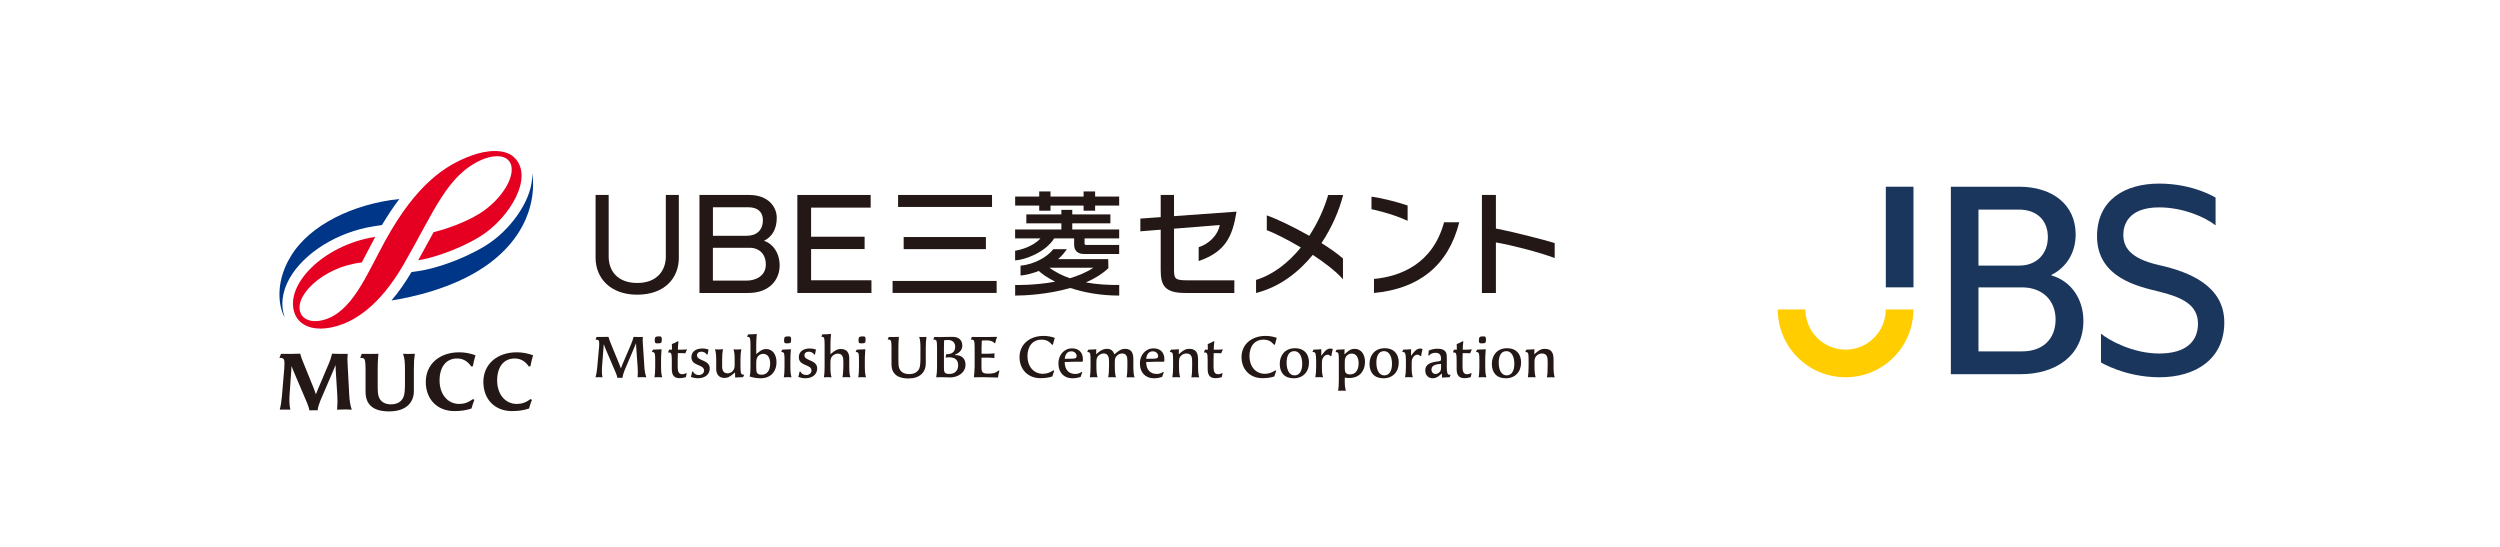 <?xml version="1.0" encoding="UTF-8"?>
<svg id="_レイヤー_1" data-name="レイヤー 1" xmlns="http://www.w3.org/2000/svg" width="640" height="140" viewBox="0 0 640 140">
  <defs>
    <style>
      .cls-1 {
        fill: #1b365d;
      }

      .cls-2 {
        fill: none;
      }

      .cls-3 {
        fill: #ffcd00;
      }

      .cls-4 {
        fill: #231815;
      }

      .cls-5 {
        fill: #e50022;
      }

      .cls-6 {
        fill: #003687;
      }
    </style>
  </defs>
  <g>
    <rect class="cls-2" x="440.25" y="27.19" width="149" height="89.21"/>
    <g>
      <path class="cls-1" d="M499.41,47.8h17.51c8.39,0,14.45,4.49,14.45,12.24,0,4.69-2.4,8.43-6.2,10.33v.14c5.22,1.5,8.18,6.25,8.18,11.62,0,9.04-7.26,13.66-16,13.66h-17.93V47.8Zm17.51,20.19c4.51,0,7.33-3.06,7.33-7.27s-2.68-7.07-7.47-7.07h-10.29v14.34h10.43Zm.78,21.96c5.36,0,8.53-3.26,8.53-8.16s-3.38-8.22-8.6-8.22h-11.14v16.38h11.21Z"/>
      <path class="cls-1" d="M567.19,57.69v-7.1s-5.68-3.59-14.43-3.59-15.92,4.13-15.92,13.51c0,10.74,10.91,12.91,15.92,14.15,5.83,1.45,9.92,3.33,9.92,8.21,0,4.62-3.17,7.63-9.92,7.63s-12.94-3.42-14.91-5.09v7.38s6.25,3.79,14.97,3.79c9.31,0,16.6-4.69,16.6-14.04s-8.9-12.94-16.67-14.67c-7.7-1.71-9.18-4.81-9.18-7.77,0-2.29,1.05-7.01,9.18-7.01,6.08,0,11.75,2.49,14.43,4.59Z"/>
      <rect class="cls-1" x="482.77" y="47.8" width="7.08" height="25.76"/>
      <path class="cls-3" d="M472.48,89.51c-5.68,0-10.29-4.6-10.29-10.29h-7.08c0,9.59,7.77,17.36,17.36,17.36s17.36-7.77,17.36-17.36h-7.08c0,5.68-4.6,10.29-10.29,10.29Z"/>
    </g>
  </g>
  <g>
    <g>
      <g>
        <path class="cls-4" d="M88.26,104.82c-.7,0-1.38,.02-1.97,.06,.12-1.25,.14-2.4,.06-3.72l-.39-6.18c-.02-.41-.06-1.03-.06-1.52l-.78,1.89-3.06,7.1c-.35,.84-.62,1.66-.76,2.59-.31-.02-.72-.02-1.09-.02-.33,0-.64,.02-1.01,.04-.08-.55-.31-1.25-.6-1.93l-3.26-7.66c-.25-.57-.55-1.31-.7-1.77-.02,.43-.06,1.09-.1,1.54l-.43,6.14c-.06,1.01-.04,2.48,.23,3.49-.37-.02-.88-.02-1.42-.02-.47,0-.94,0-1.31,.02,.27-.97,.47-2.3,.57-3.55l.6-7.08c.02-.35,.04-.76,.04-1.19,0-1.07-.16-1.42-1.11-1.42h-.18l.41-1.05c.47,.02,1.54,.02,2.34,.02s1.89-.02,2.59-.06c.16,.76,.45,1.5,.76,2.24l2.73,6.73,.51,1.44c.16-.45,.35-.88,.55-1.38l2.79-6.57c.33-.78,.49-1.25,.8-2.46,.78,.04,1.38,.06,2.09,.06,.64,0,1.42,0,1.91-.02-.1,.96-.08,1.68-.02,2.67l.41,7.76c.08,1.58,.27,2.81,.66,3.86-.51-.04-1.17-.06-1.81-.06Z"/>
        <path class="cls-4" d="M99.68,105.33c-3.06,0-6.1-.94-6.1-5.01v-5.93c0-1.01-.06-1.72-.16-2.14-.1-.45-.39-.64-1.03-.64h-.18l.41-1.03c.57,.02,1.42,.02,2.11,.02,.84,0,1.58,0,2.14-.04-.16,1.54-.18,2.77-.18,3.84v4.04c0,1.85,.04,2.44,.29,3.18,.41,1.17,1.52,1.89,3.06,1.89s2.69-.57,3.26-1.89c.29-.66,.37-1.95,.37-3.43v-3.9c0-1.44-.1-2.65-.49-3.72,.39,.02,.88,.04,1.4,.04,.55,0,1.15-.02,1.64-.04-.21,1.29-.27,2.14-.27,3.88v5.67c0,3.16-2.26,5.19-6.26,5.19Z"/>
        <path class="cls-4" d="M121.44,102.36c-.29,.68-.51,1.4-.74,2.22-1.31,.45-2.75,.66-4.37,.66-4.33,0-7.33-2.96-7.33-7.47s3.47-7.58,8.58-7.58c1.4,0,2.83,.27,4.15,.76-.27,.88-.53,1.93-.68,2.81l-.41,.06c-.84-1.23-1.97-2.05-3.63-2.05-2.77,0-4.48,2.14-4.48,5.62s2.01,6.02,5.05,6.02c1.21,0,2.36-.39,3.51-1.25l.35,.21Z"/>
        <path class="cls-4" d="M136.18,102.36c-.29,.68-.51,1.4-.74,2.22-1.31,.45-2.75,.66-4.37,.66-4.33,0-7.33-2.96-7.33-7.47s3.47-7.58,8.58-7.58c1.4,0,2.83,.27,4.15,.76-.27,.88-.53,1.93-.68,2.81l-.41,.06c-.84-1.23-1.97-2.05-3.63-2.05-2.77,0-4.48,2.14-4.48,5.62s2.01,6.02,5.05,6.02c1.21,0,2.36-.39,3.51-1.25l.35,.21Z"/>
      </g>
      <g>
        <path class="cls-6" d="M74.11,71.29c3.71-6.57,12.36-11.93,21.53-13.35l2.14-.33c1.5-2.53,2.99-4.74,4.46-6.67-11.66,1.24-22.97,6.56-27.84,14.74-4.36,7.17-2.77,13.6-1.51,15.53-1.12-3.01-.69-6.52,1.22-9.92Z"/>
        <path class="cls-5" d="M131.38,40.08c-2.19-1.89-6.49-1.82-10.82-.21-6.49,2.42-13.92,7.15-21.96,21.79-4.82,8.77-8.52,18.47-16.02,20.31-2.06,.51-4.37,.26-5.38-1.36-2.69-4.29,5.33-12.35,15.41-13.41,.4-.76,.8-1.53,1.21-2.31,.72-1.39,1.47-2.83,2.24-4.25-13.41,2.07-23.54,12.54-20.53,19.84,.87,2.11,3.07,3.64,6.48,3.64,.71,0,1.47-.06,2.28-.2,6.14-1.05,12.91-5.55,19.14-16.4,7.77-13.51,11.03-22.7,19.89-26.62,2.14-.95,5.54-1.59,7.02,.35,2.28,2.99-1.58,9.84-7.9,13.62-3.06,1.83-7.17,3.49-11.44,4.57-.3,.55-.61,1.11-.92,1.69-.92,1.69-1.93,3.55-3.02,5.5,2.9-.42,9.77-2.4,15.73-6.02,7.62-4.64,14.29-15.63,8.6-20.53Z"/>
        <path class="cls-6" d="M136.22,44.32c.03,.52,.03,1.05-.02,1.6-.48,5.83-5.64,13.15-12,17.03-6.27,3.82-13.45,5.91-16.75,6.39l-2.1,.3c-1.63,2.75-3.34,5.18-5.13,7.28,4.43-.69,15.46-2.87,23.97-8.73,12.77-8.8,12.74-20.16,12.04-23.86Z"/>
      </g>
    </g>
    <g>
      <g>
        <path class="cls-4" d="M164.4,96.55c-.4,0-.8,.01-1.17,.04,.06-.89,.09-1.66,.01-2.58l-.36-5.02c-.03-.34-.06-.74-.06-1.13l-.52,1.28-2.41,5.67c-.27,.64-.43,1.25-.56,1.93-.21-.01-.45-.03-.67-.03s-.42,.01-.61,.03c-.04-.3-.18-.77-.37-1.22l-2.67-6.24c-.18-.4-.34-.85-.45-1.17-.01,.33-.04,.71-.07,1.04l-.4,5.12c-.04,.61,0,1.8,.15,2.32-.24-.01-.59-.03-.97-.03-.28,0-.58,0-.82,.03,.18-.56,.36-1.56,.43-2.42l.49-5.45c.01-.22,.03-.48,.03-.76,0-.77-.13-1.01-.8-1.01h-.15l.28-.7c.25,0,.79,.01,1.26,.01,.58,0,1.29-.01,1.77-.03,.13,.5,.45,1.31,.65,1.81l2.12,5.17c.15,.34,.27,.71,.42,1.1,.12-.31,.24-.67,.4-1.05l2.17-5.05c.27-.64,.4-1.01,.68-1.97,.39,.03,.77,.03,1.22,.03,.39,0,.82,0,1.14-.01-.06,.56-.03,1.16,0,1.57l.39,5.98c.06,1.01,.19,1.93,.52,2.78-.34-.03-.71-.04-1.08-.04Z"/>
        <path class="cls-4" d="M167.54,96.59c.16-.88,.19-1.78,.19-2.82v-1.65c0-.73-.03-1.25-.1-1.54-.07-.31-.28-.46-.64-.46h-.12l.28-.61,2.21-.1c-.09,1.29-.13,1.83-.13,2.48v2.09c0,1.23,.1,2,.3,2.61-.27-.01-.62-.03-.99-.03s-.71,.01-.99,.03Zm.79-8.69c-.28,0-.45-.01-.56-.12s-.16-.28-.16-.62c0-.45,.04-.71,.21-.86,.18-.15,.43-.19,.89-.19,.33,0,.5,.04,.61,.19,.07,.12,.1,.31,.1,.59,0,.45-.04,.68-.16,.82-.13,.16-.42,.19-.92,.19Z"/>
        <path class="cls-4" d="M173.56,87.33l.13,.1c-.1,.8-.12,1.01-.15,2.08h1.01c.4,0,.85-.01,1.22-.07l.1,.09c-.19,.31-.31,.61-.42,.91-.61-.04-.85-.04-1.22-.04h-.7c-.03,.67-.04,1.26-.04,1.71v1.66c0,1.05,.09,2.03,1.17,2.03,.31,0,.56-.06,1.02-.28l.12,.09c-.09,.3-.16,.64-.22,.95-.74,.19-1.11,.25-1.57,.25-1.34,0-2.03-.62-2.03-2.35v-2.11c0-.95-.03-1.48-.15-1.78-.09-.27-.28-.34-.59-.34h-.22l.27-.71h.74c0-.7,0-.97-.03-1.44,.43-.15,1.17-.49,1.56-.74Z"/>
        <path class="cls-4" d="M180.97,90.79c-.33-.49-.82-.76-1.43-.76-.68,0-1.11,.37-1.11,.95,0,1.46,3.27,1.07,3.27,3.34,0,1.59-1.32,2.51-2.98,2.51-.61,0-1.19-.1-1.86-.34,.13-.42,.25-.91,.34-1.38h.18c.37,.62,.83,.89,1.51,.89,.77,0,1.35-.48,1.35-1.14,0-1.68-3.24-1.05-3.24-3.42,0-1.38,1.08-2.23,2.82-2.23,.59,0,.95,.06,1.57,.27-.09,.39-.16,.83-.25,1.28l-.18,.03Z"/>
        <path class="cls-4" d="M190.22,96.56c-.62,0-1.35,.04-2.02,.1l-.03-1.32-.62,.5c-.8,.67-1.35,.91-2.08,.91-1.44,0-2.12-.95-2.12-2.32v-2.18c0-1.22-.07-2.15-.31-2.82,.27,.03,.64,.03,.97,.03,.39,0,.79-.03,1.07-.06-.15,.77-.21,1.56-.21,2.46v2.06c0,.45,.12,1.65,1.35,1.65,.49,0,.92-.16,1.29-.52,.45-.42,.56-.97,.56-1.57v-1.43c0-1.22-.06-1.95-.3-2.61,.24,.03,.64,.03,.97,.03,.4,0,.76-.04,1.04-.07-.16,.83-.22,1.69-.22,2.63v1.75c0,.85,.06,1.43,.13,1.71,.07,.25,.28,.42,.64,.43h.19s-.3,.64-.3,.64Z"/>
        <path class="cls-4" d="M192.12,88.22c0-.73-.04-1.26-.12-1.54-.07-.31-.28-.46-.64-.46h-.12l.28-.62c.62,0,1.59-.04,2.21-.1-.09,1.34-.13,1.86-.13,2.49v2.67l.5-.42c.77-.65,1.34-.89,2.02-.89,1.6,0,2.66,1.32,2.66,3.36,0,2.54-1.57,4.13-4.08,4.13-.91,0-1.84-.15-2.79-.46,.19-.79,.21-1.63,.21-2.58v-5.57Zm1.47,5.75c0,.88,.07,1.29,.24,1.53,.19,.27,.62,.43,1.13,.43,1.4,0,2.2-1.05,2.2-2.9,0-1.5-.68-2.44-1.75-2.44-.49,0-.86,.15-1.2,.45-.46,.45-.61,.86-.61,1.89v1.04Z"/>
        <path class="cls-4" d="M200.65,96.59c.16-.88,.19-1.78,.19-2.82v-1.65c0-.73-.03-1.25-.1-1.54-.07-.31-.28-.46-.64-.46h-.12l.28-.61,2.21-.1c-.09,1.29-.13,1.83-.13,2.48v2.09c0,1.23,.1,2,.3,2.61-.27-.01-.62-.03-.99-.03s-.71,.01-.99,.03Zm.79-8.69c-.28,0-.45-.01-.56-.12s-.16-.28-.16-.62c0-.45,.04-.71,.21-.86,.18-.15,.43-.19,.89-.19,.33,0,.5,.04,.61,.19,.07,.12,.1,.31,.1,.59,0,.45-.04,.68-.16,.82-.13,.16-.42,.19-.92,.19Z"/>
        <path class="cls-4" d="M208.47,90.79c-.33-.49-.82-.76-1.43-.76-.68,0-1.11,.37-1.11,.95,0,1.46,3.27,1.07,3.27,3.34,0,1.59-1.32,2.51-2.98,2.51-.61,0-1.19-.1-1.86-.34,.13-.42,.25-.91,.34-1.38h.18c.37,.62,.83,.89,1.51,.89,.77,0,1.35-.48,1.35-1.14,0-1.68-3.24-1.05-3.24-3.42,0-1.38,1.08-2.23,2.82-2.23,.59,0,.95,.06,1.57,.27-.09,.39-.16,.83-.25,1.28l-.18,.03Z"/>
        <path class="cls-4" d="M215.69,96.59c.1-.68,.21-1.68,.21-2.73v-1.38c0-.95-.19-1.95-1.41-1.95-.49,0-.95,.21-1.34,.55-.42,.39-.56,.8-.56,1.84v1.04c0,1.43,.1,2.02,.3,2.63-.27-.01-.62-.03-.99-.03s-.71,.01-.99,.03c.15-.82,.19-1.66,.19-2.69v-5.69c0-.73-.03-1.26-.1-1.54-.07-.31-.28-.46-.64-.46h-.12l.28-.62c.73,0,1.65-.04,2.21-.1-.09,1.34-.13,1.86-.13,2.49v2.69l.52-.42c.79-.64,1.37-.91,2.11-.91,1.83,0,2.18,1.31,2.18,2.39v2.21c0,1.48,.12,2.12,.3,2.64-.27-.01-.64-.03-.99-.03s-.73,.01-1.01,.03Z"/>
        <path class="cls-4" d="M219.71,96.59c.16-.88,.19-1.78,.19-2.82v-1.65c0-.73-.03-1.25-.1-1.54-.07-.31-.28-.46-.64-.46h-.12l.28-.61,2.21-.1c-.09,1.29-.13,1.83-.13,2.48v2.09c0,1.23,.1,2,.3,2.61-.27-.01-.62-.03-.99-.03s-.71,.01-.99,.03Zm.79-8.69c-.28,0-.45-.01-.56-.12s-.16-.28-.16-.62c0-.45,.04-.71,.21-.86,.18-.15,.43-.19,.89-.19,.33,0,.5,.04,.61,.19,.07,.12,.1,.31,.1,.59,0,.45-.04,.68-.16,.82-.13,.16-.42,.19-.92,.19Z"/>
        <path class="cls-4" d="M232.54,96.89c-2.29,0-4.32-.83-4.32-3.65v-4.31c0-.73-.03-1.25-.1-1.54-.07-.31-.3-.46-.73-.46h-.15l.28-.67c.37,.01,.86,.01,1.29,.01,.53,0,.99,0,1.31-.03-.1,.98-.13,1.86-.13,2.73v3.07c0,1.35,.03,1.78,.25,2.32,.36,.88,1.23,1.41,2.48,1.41s2.11-.43,2.61-1.41c.24-.49,.3-1.63,.3-2.61v-2.88c0-1.13-.09-1.95-.31-2.61,.22,.01,.5,.01,.79,.01,.37,0,.76,0,1.08-.01-.15,.99-.19,1.44-.19,2.81v3.93c0,2.35-1.56,3.89-4.45,3.89Z"/>
        <path class="cls-4" d="M243.14,96.62c-.64,0-1.19-.06-2.15-.06-.48,0-.97,.01-1.32,.03,.1-.79,.21-1.16,.21-2.82v-4.84c0-.73-.03-1.25-.1-1.54-.07-.31-.3-.46-.74-.46h-.13l.28-.67c.39,.01,1.04,.03,1.44,.03,.98,0,1.74-.06,3.03-.06,.92,0,1.48,.15,1.95,.52,.48,.39,.74,.99,.74,1.71,0,1.23-.82,1.89-1.92,2.39v.06h.28c1.4,0,2.46,.85,2.46,2.41,0,2.14-1.97,3.31-4.02,3.31Zm-.22-5.14c-.27,0-.53,.01-.86,.06,.07-.28,.13-.59,.18-.88h.33c.97,0,1.96-.5,1.96-1.89,0-1.07-.71-1.74-1.87-1.74-.25,0-.68,.04-.97,.07-.01,.46-.04,1.19-.04,1.86v4.81c0,.95,.01,1.41,.27,1.65,.22,.22,.52,.31,1.13,.31,1.37,0,2.24-.85,2.24-2.2,0-1.59-1.04-2.06-2.36-2.06Z"/>
        <path class="cls-4" d="M255.85,94.93c-.16,.55-.3,1.17-.37,1.72-1.53-.06-2.75-.09-3.83-.09s-1.75,.01-2.35,.03c.1-.74,.21-1.68,.21-2.82v-4.84c0-.73-.04-1.25-.12-1.54-.07-.31-.28-.46-.73-.46h-.15l.3-.67c.43,.01,.98,.01,1.44,.01h2.75c.83,0,1.31-.01,2.26-.04-.19,.5-.37,1.01-.49,1.59l-.21,.03c-.49-.64-1.37-.71-2.2-.71-.25,0-.62,.01-1.02,.04-.03,.42-.06,1.11-.06,1.74v1.63h1.74c.62,0,.89-.03,1.6-.09-.03,.18-.06,.46-.06,.71,0,.18,.01,.36,.03,.48-.77-.06-1.19-.09-1.9-.09h-1.43v2.44c0,1.26,.19,1.65,1.74,1.65,.95,0,1.86-.07,2.61-.8l.24,.09Z"/>
        <path class="cls-4" d="M269.87,94.94c-.16,.43-.34,.94-.48,1.44-.92,.3-1.93,.43-3.06,.43-3.1,0-5.33-2.17-5.33-5.39s2.54-5.43,6.16-5.43c.95,0,1.99,.18,2.87,.5-.18,.55-.34,1.17-.48,1.75h-.24c-.67-.83-1.47-1.29-2.66-1.29-2.24,0-3.62,1.62-3.62,4.23s1.57,4.51,3.93,4.51c.92,0,1.84-.27,2.69-.89l.21,.13Z"/>
        <path class="cls-4" d="M277.06,95.33c-.16,.39-.3,.76-.4,1.14-.65,.24-1.38,.37-2.15,.37-2.2,0-3.56-1.56-3.56-3.77s1.46-3.89,3.49-3.89c1.72,0,2.78,1.05,2.78,2.73,0,.13,0,.28-.01,.53l-.15,.16h-1.86c-.89,0-2.06,.03-2.64,.07,.01,1.95,1.01,3.06,2.7,3.06,.62,0,1.1-.15,1.65-.52l.16,.1Zm-2.41-3.52c.7-.01,.97-.21,.97-.64,0-.7-.59-1.23-1.34-1.23-1.02,0-1.57,.7-1.72,1.92l2.09-.04Z"/>
        <path class="cls-4" d="M288.42,96.59c.15-.77,.19-1.75,.19-2.82v-1.32c0-.88-.07-1.96-1.35-1.96-.46,0-.97,.19-1.32,.56-.45,.46-.55,.8-.55,1.74v.99c0,1.35,.09,2.17,.3,2.81-.22-.03-.64-.03-.98-.03-.4,0-.76,.01-1.01,.03,.15-.77,.21-1.75,.21-2.82v-1.19c0-.92-.1-2.09-1.35-2.09-.48,0-.94,.18-1.32,.53-.43,.4-.56,.77-.56,1.77v.99c0,1.35,.09,2.17,.3,2.81-.24-.03-.64-.03-.98-.03-.4,0-.76,.01-1.01,.03,.15-.77,.19-1.75,.19-2.82v-1.65c0-.73-.03-1.25-.09-1.54-.07-.31-.3-.46-.65-.46h-.12l.28-.61c.65,0,1.31-.04,2.05-.1l-.04,1.28,.59-.5c.62-.52,1.32-.89,2.15-.89,1.08,0,1.6,.5,1.95,1.41l.62-.52c.76-.61,1.35-.89,2.05-.89,1.77,0,2.17,1.14,2.17,2.7v1.8c0,1.35,.09,2.17,.3,2.81-.24-.03-.65-.03-.98-.03-.42,0-.77,.01-1.02,.03Z"/>
        <path class="cls-4" d="M297.92,95.33c-.16,.39-.3,.76-.4,1.14-.65,.24-1.38,.37-2.15,.37-2.2,0-3.56-1.56-3.56-3.77s1.46-3.89,3.49-3.89c1.72,0,2.78,1.05,2.78,2.73,0,.13,0,.28-.01,.53l-.15,.16h-1.86c-.89,0-2.06,.03-2.64,.07,.01,1.95,1.01,3.06,2.7,3.06,.62,0,1.1-.15,1.65-.52l.16,.1Zm-2.41-3.52c.7-.01,.97-.21,.97-.64,0-.7-.59-1.23-1.34-1.23-1.02,0-1.57,.7-1.72,1.92l2.09-.04Z"/>
        <path class="cls-4" d="M305,96.59c.15-.77,.19-1.75,.19-2.82v-1.17c0-.98-.07-2.11-1.47-2.11-.48,0-.97,.18-1.32,.53-.45,.42-.58,.77-.58,1.77v.99c0,1.35,.09,2.17,.3,2.81-.24-.03-.64-.03-.98-.03-.4,0-.77,.01-1.01,.03,.13-.77,.18-1.75,.18-2.82v-1.65c0-.73-.03-1.25-.09-1.54-.07-.31-.3-.46-.65-.46h-.12l.3-.61c.64,0,1.4-.06,2.05-.1l-.04,1.28,.59-.5c.73-.62,1.34-.89,2.06-.89,1.74,0,2.29,.98,2.29,2.72v1.78c0,1.35,.09,2.17,.3,2.81-.22-.03-.64-.03-.98-.03-.4,0-.76,.01-1.01,.03Z"/>
        <path class="cls-4" d="M310.74,87.33l.13,.1c-.1,.8-.12,1.01-.15,2.08h1.01c.4,0,.85-.01,1.22-.07l.1,.09c-.19,.31-.31,.61-.42,.91-.61-.04-.85-.04-1.22-.04h-.7c-.03,.67-.04,1.26-.04,1.71v1.66c0,1.05,.09,2.03,1.17,2.03,.31,0,.56-.06,1.02-.28l.12,.09c-.09,.3-.16,.64-.22,.95-.74,.19-1.11,.25-1.57,.25-1.34,0-2.03-.62-2.03-2.35v-2.11c0-.95-.03-1.48-.15-1.78-.09-.27-.28-.34-.59-.34h-.22l.27-.71h.74c0-.7,0-.97-.03-1.44,.43-.15,1.17-.49,1.56-.74Z"/>
        <path class="cls-4" d="M326.7,94.94c-.16,.43-.34,.94-.48,1.44-.92,.3-1.93,.43-3.06,.43-3.1,0-5.33-2.17-5.33-5.39s2.54-5.43,6.16-5.43c.95,0,1.99,.18,2.87,.5-.18,.55-.34,1.17-.48,1.75h-.24c-.67-.83-1.47-1.29-2.66-1.29-2.24,0-3.62,1.62-3.62,4.23s1.57,4.51,3.93,4.51c.92,0,1.84-.27,2.69-.89l.21,.13Z"/>
        <path class="cls-4" d="M327.62,93.13c0-2.15,1.32-3.99,3.93-3.99,2.23,0,3.55,1.4,3.55,3.68,0,2.41-1.57,4.02-3.91,4.02s-3.58-1.41-3.58-3.71Zm5.75,.03c0-2.02-.79-3.27-2.03-3.27-1.43,0-1.97,1.34-1.97,2.94,0,2.03,.79,3.27,2.03,3.27s1.97-1.1,1.97-2.94Z"/>
        <path class="cls-4" d="M340.63,91.19c-.22-.28-.45-.39-.76-.39-.45,0-.85,.27-1.13,.74-.25,.4-.33,.61-.33,1.51v1.07c0,1.32,.09,1.83,.3,2.46-.27-.01-.62-.03-.98-.03s-.73,.01-1.01,.03c.15-.88,.21-1.5,.21-2.54v-1.84c0-.71-.06-1.34-.15-1.63-.07-.31-.3-.46-.68-.46h-.12l.28-.61c.61,0,1.29-.04,1.99-.1v1.69s.49-.64,.49-.64c.71-.92,1.17-1.22,1.87-1.22,.22,0,.34,.03,.58,.13-.15,.59-.27,1.17-.36,1.78l-.21,.03Z"/>
        <path class="cls-4" d="M344.25,97.23c0,1.35,.09,2.17,.3,2.81-.24-.03-.64-.03-.98-.03-.42,0-.77,.01-1.02,.03,.15-.77,.19-1.75,.19-2.82v-5.09c0-.73-.01-1.26-.09-1.54-.07-.31-.3-.46-.65-.46h-.12l.3-.61c.64,0,1.38-.06,2.03-.1l-.04,1.29,.58-.5c.65-.58,1.19-.91,2.03-.91,1.6,0,2.66,1.32,2.66,3.36,0,1.17-.36,2.15-.99,2.88-.71,.79-1.72,1.23-3.13,1.23-.33,0-.64-.04-1.05-.1v.58Zm1.8-6.71c-.48,0-.86,.15-1.2,.46-.46,.43-.59,.85-.59,1.87v1.1c0,.67,.03,1.26,.28,1.53,.22,.22,.52,.37,1.07,.37,1.38,0,2.2-1.05,2.2-2.87,0-1.51-.67-2.46-1.75-2.46Z"/>
        <path class="cls-4" d="M350.6,93.13c0-2.15,1.32-3.99,3.93-3.99,2.23,0,3.55,1.4,3.55,3.68,0,2.41-1.57,4.02-3.91,4.02s-3.58-1.41-3.58-3.71Zm5.75,.03c0-2.02-.79-3.27-2.03-3.27-1.43,0-1.97,1.34-1.97,2.94,0,2.03,.79,3.27,2.03,3.27s1.97-1.1,1.97-2.94Z"/>
        <path class="cls-4" d="M363.61,91.19c-.22-.28-.45-.39-.76-.39-.45,0-.85,.27-1.13,.74-.25,.4-.33,.61-.33,1.51v1.07c0,1.32,.09,1.83,.3,2.46-.27-.01-.62-.03-.98-.03s-.73,.01-1.01,.03c.15-.88,.21-1.5,.21-2.54v-1.84c0-.71-.06-1.34-.15-1.63-.07-.31-.3-.46-.68-.46h-.12l.28-.61c.61,0,1.29-.04,1.99-.1v1.69s.49-.64,.49-.64c.71-.92,1.17-1.22,1.87-1.22,.22,0,.34,.03,.58,.13-.15,.59-.27,1.17-.36,1.78l-.21,.03Z"/>
        <path class="cls-4" d="M371.08,96.58c-.62,0-1.26,.04-1.92,.1l-.04-1.07-.58,.49c-.61,.52-1.13,.73-1.77,.73-1.14,0-1.9-.8-1.9-2,0-1.72,1.62-2.11,3.18-2.3,.77-.1,.85-.15,.85-.64,0-.98-.31-1.57-1.46-1.57-.62,0-1.23,.21-1.59,.71l-.19-.06c.04-.39,.07-.8,.1-1.22,.67-.3,1.4-.48,2.21-.48,.92,0,1.87,.18,2.26,1.07,.12,.3,.15,.83,.15,1.23v2.48c0,.61,.06,1.16,.15,1.46,.09,.31,.28,.45,.67,.45h.16l-.28,.62Zm-2.17-3.42c-.89,.06-2.46,.18-2.46,1.43,0,.68,.43,1.14,1.05,1.14,.31,0,.62-.12,.92-.37,.39-.33,.49-.65,.49-1.37v-.83Z"/>
        <path class="cls-4" d="M374.48,87.33l.13,.1c-.1,.8-.12,1.01-.15,2.08h1.01c.4,0,.85-.01,1.22-.07l.1,.09c-.19,.31-.31,.61-.42,.91-.61-.04-.85-.04-1.22-.04h-.7c-.03,.67-.04,1.26-.04,1.71v1.66c0,1.05,.09,2.03,1.17,2.03,.31,0,.56-.06,1.02-.28l.12,.09c-.09,.3-.16,.64-.22,.95-.74,.19-1.11,.25-1.57,.25-1.34,0-2.03-.62-2.03-2.35v-2.11c0-.95-.03-1.48-.15-1.78-.09-.27-.28-.34-.59-.34h-.22l.27-.71h.74c0-.7,0-.97-.03-1.44,.43-.15,1.17-.49,1.56-.74Z"/>
        <path class="cls-4" d="M378.53,96.59c.16-.88,.19-1.78,.19-2.82v-1.65c0-.73-.03-1.25-.1-1.54-.07-.31-.28-.46-.64-.46h-.12l.28-.61,2.21-.1c-.09,1.29-.13,1.83-.13,2.48v2.09c0,1.23,.1,2,.3,2.61-.27-.01-.62-.03-.99-.03s-.71,.01-.99,.03Zm.79-8.69c-.28,0-.45-.01-.56-.12-.12-.1-.16-.28-.16-.62,0-.45,.04-.71,.21-.86,.18-.15,.43-.19,.89-.19,.33,0,.5,.04,.61,.19,.07,.12,.1,.31,.1,.59,0,.45-.04,.68-.16,.82-.13,.16-.42,.19-.92,.19Z"/>
        <path class="cls-4" d="M381.92,93.13c0-2.15,1.32-3.99,3.93-3.99,2.23,0,3.55,1.4,3.55,3.68,0,2.41-1.57,4.02-3.91,4.02s-3.58-1.41-3.58-3.71Zm5.75,.03c0-2.02-.79-3.27-2.03-3.27-1.43,0-1.97,1.34-1.97,2.94,0,2.03,.79,3.27,2.03,3.27s1.97-1.1,1.97-2.94Z"/>
        <path class="cls-4" d="M396.01,96.59c.15-.77,.19-1.75,.19-2.82v-1.17c0-.98-.07-2.11-1.47-2.11-.48,0-.97,.18-1.32,.53-.45,.42-.58,.77-.58,1.77v.99c0,1.35,.09,2.17,.3,2.81-.24-.03-.64-.03-.98-.03-.4,0-.77,.01-1.01,.03,.13-.77,.18-1.75,.18-2.82v-1.65c0-.73-.03-1.25-.09-1.54-.07-.31-.3-.46-.65-.46h-.12l.3-.61c.64,0,1.4-.06,2.05-.1l-.04,1.28,.59-.5c.73-.62,1.34-.89,2.06-.89,1.74,0,2.29,.98,2.29,2.72v1.78c0,1.35,.09,2.17,.3,2.81-.22-.03-.64-.03-.98-.03-.4,0-.76,.01-1.01,.03Z"/>
      </g>
      <g>
        <g>
          <rect class="cls-4" x="228.5" y="71.92" width="26.64" height="3.07"/>
          <rect class="cls-4" x="231.34" y="60.68" width="21.05" height="3.1"/>
          <rect class="cls-4" x="229.91" y="49.91" width="24.05" height="3.07"/>
        </g>
        <path class="cls-4" d="M340.02,49.91c-1.06,3.6-2.72,7.21-4.85,10.46-4-2.27-8.21-4.3-10.87-5.23v3.79c1.56,.55,5.01,2.23,8.71,4.42-3.17,3.91-7.09,6.97-11.46,8.31v3.35c6.03-1.54,10.87-5.29,14.52-9.76,3.02,1.97,5.89,4.16,7.73,6.24v-5.31c-1.36-1.21-3.31-2.58-5.5-3.95,2.76-4.14,4.61-8.58,5.54-12.31h-3.81Z"/>
        <g>
          <path class="cls-4" d="M360.35,52.61c-2.01-.72-6.62-1.95-9.25-2.26v3.21s5,.99,9.25,2.97v-3.92Z"/>
          <path class="cls-4" d="M351.74,71.41v3.59c11.33-1.06,18.98-6.82,21.83-18.1h-3.89c-2.92,10.8-11.33,13.88-17.94,14.51Z"/>
        </g>
        <path class="cls-4" d="M382.95,49.91h-3.58v25.09h3.58v-12.94c3.91,.65,11.34,2.58,15.05,4v-3.84c-2.68-.8-10-2.74-15.05-3.71v-8.59Z"/>
        <g>
          <polygon class="cls-4" points="280.35 49.01 277.4 49.01 277.4 50.32 268.93 50.32 268.93 49.01 266.04 49.01 266.04 50.32 259.88 50.32 259.88 52.63 266.04 52.63 266.04 53.94 268.93 53.94 268.93 52.63 277.4 52.63 277.4 53.94 280.35 53.94 280.35 52.63 286.51 52.63 286.51 50.32 280.35 50.32 280.35 49.01"/>
          <path class="cls-4" d="M274.5,57.17h9.76v-2.28h-9.76v-1.17h-2.79v1.17h-8.97v2.28h8.97v1.58h-11.84v2.28h6.49c-1.89,2.13-5.39,3.01-6.49,3.15v2.48c2.62-.13,7.81-2.13,10-5.63h5.11v1.61c0,1.51,.91,2.38,2.49,2.38h9.04v-2.32h-8.48c-.28,0-.38-.09-.38-.35v-1.32h8.86v-2.28h-12.01v-1.58Z"/>
          <path class="cls-4" d="M277.99,72.3c2.15-.94,4.15-2.13,5.76-3.65l-.05-2.32h-12.82c.85-.75,1.61-1.59,2.22-2.53h-3.46c-1.64,2.11-4.97,3.87-8.38,4.22v2.52c1.39-.12,3.02-.52,4.66-1.18,.81,.74,2.22,1.75,4.21,2.75-5.39,.99-10.25,.85-10.25,.85v2.71c2.4,0,8.36-.28,14.14-1.95,3.28,1.1,7.44,1.94,12.5,1.95v-2.72c-2.9,.03-5.79-.15-8.52-.65Zm-9.35-3.76h11.26c-1.75,1.18-3.85,2.05-6.02,2.69-1.9-.66-3.66-1.54-5.23-2.69Z"/>
        </g>
        <path class="cls-4" d="M306.86,63.25v3.58c6.89-2.38,8.66-6.28,9.69-12.65l-16,1.15v-5.43h-3.41v5.68l-5.21,.38v3.26l5.21-.42v10.32c0,3.9,.97,5.88,6.27,5.88h12.58v-3.24h-11.96c-3.27,0-3.48-.36-3.48-2.83v-10.39l11.71-.94c-.51,2.82-3.1,5.01-5.4,5.67Z"/>
        <path class="cls-4" d="M170.45,65.7c0,3.41-2.14,6.74-7.3,6.74s-7.33-3.21-7.33-6.74v-15.79h-3.35v16.12c0,5.11,3.75,9.41,10.63,9.41,7.27,0,10.68-4.47,10.68-9.41v-16.12h-3.33v15.79Z"/>
        <path class="cls-4" d="M195.58,61.65c2.14-1.06,3.27-3.09,3.27-5.89s-2.18-5.85-7.06-5.85h-12.73v25.09h12.5c5.54,0,8.03-3.52,8.03-7.01s-1.97-5.71-4-6.34Zm-13.08-8.59h9.06c2.41,0,3.74,1.18,3.74,3.31,0,2.5-1.55,3.99-4.15,3.99h-8.64v-7.3Zm8.88,18.77h-8.88v-8.4h9.58c1.47,0,3.97,.91,3.97,4.32,0,2.99-2.8,4.07-4.68,4.07Z"/>
        <polygon class="cls-4" points="207.64 63.76 221.34 63.76 221.34 60.6 207.64 60.6 207.64 53.15 222.89 53.15 222.89 49.91 204.12 49.91 204.12 75 223.09 75 223.09 71.75 207.64 71.75 207.64 63.76"/>
      </g>
    </g>
  </g>
</svg>